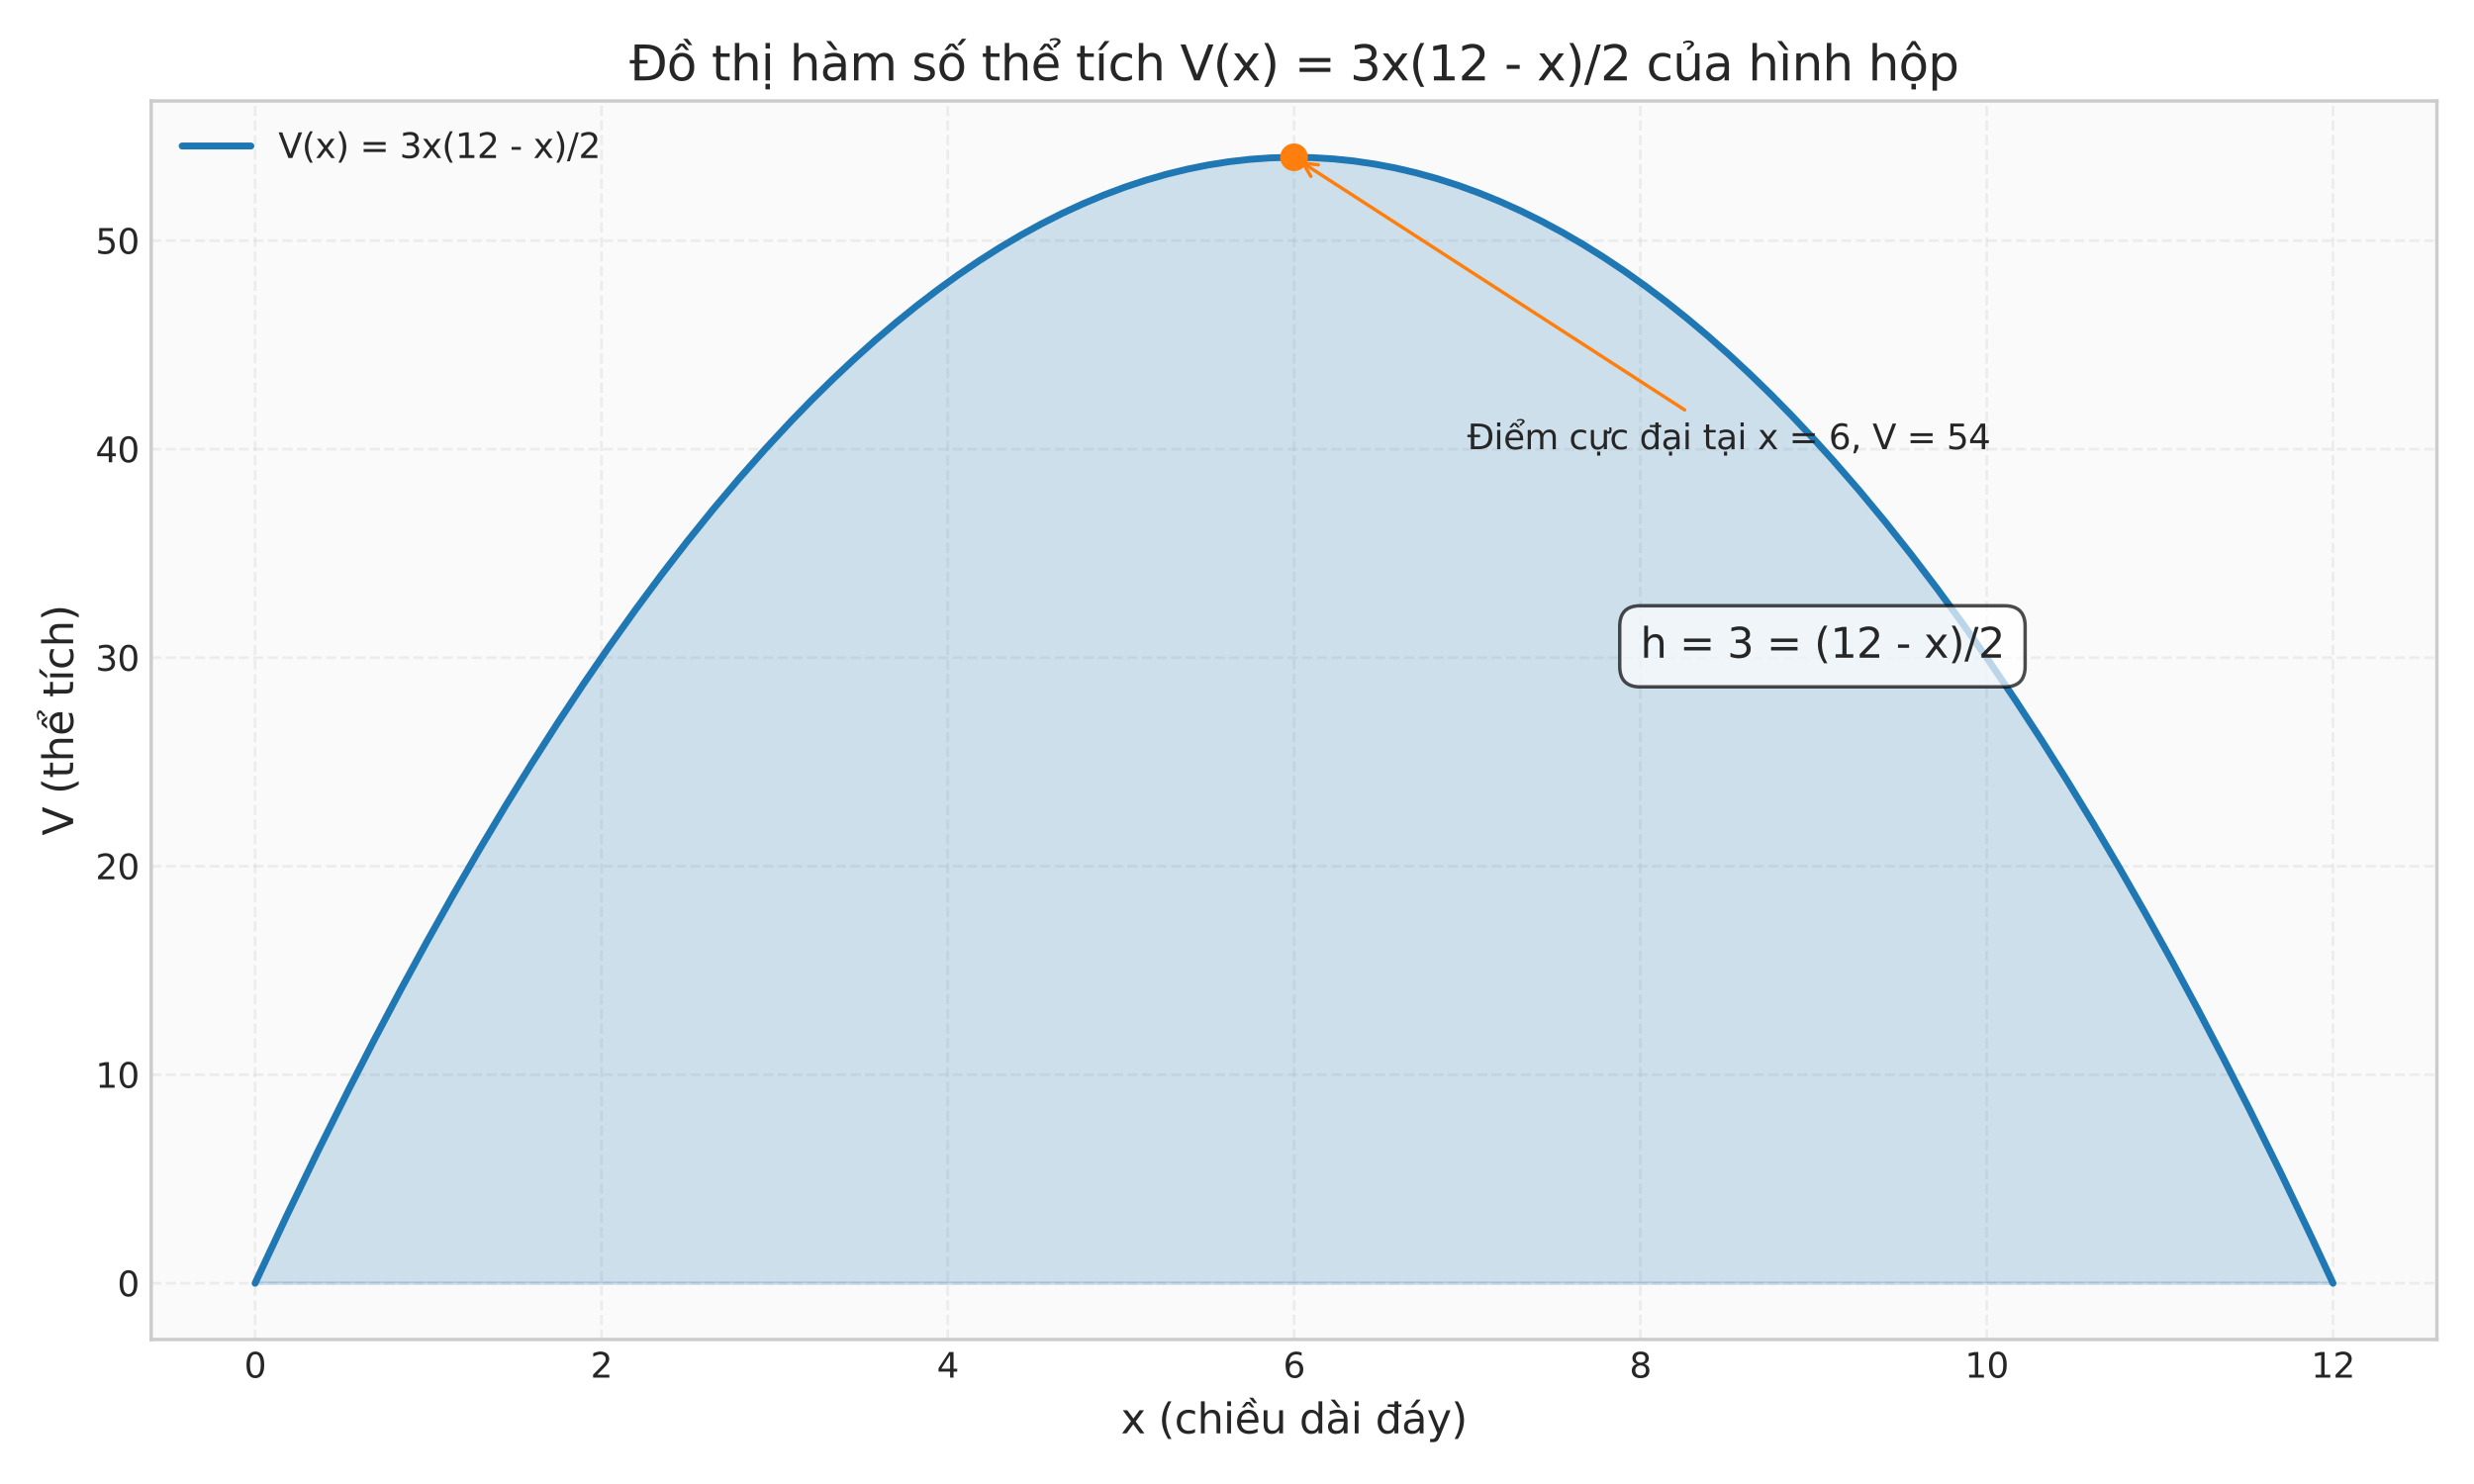 <?xml version="1.0" encoding="utf-8" standalone="no"?>
<!DOCTYPE svg PUBLIC "-//W3C//DTD SVG 1.1//EN"
  "http://www.w3.org/Graphics/SVG/1.1/DTD/svg11.dtd">
<svg xmlns:xlink="http://www.w3.org/1999/xlink" width="720pt" height="432pt" viewBox="0 0 720 432" xmlns="http://www.w3.org/2000/svg" version="1.1">
 <defs>
  <style type="text/css">*{stroke-linejoin: round; stroke-linecap: butt}</style>
 </defs>
 <g id="figure_1">
  <g id="patch_1">
   <path d="M 0 432 
L 720 432 
L 720 0 
L 0 0 
z
" style="fill: #ffffff"/>
  </g>
  <g id="axes_1">
   <g id="patch_2">
    <path d="M 44.006 389.94 
L 709.2 389.94 
L 709.2 29.4 
L 44.006 29.4 
z
" style="fill: #fafafa"/>
   </g>
   <g id="matplotlib.axis_1">
    <g id="xtick_1">
     <g id="line2d_1">
      <path d="M 74.242 389.94 
L 74.242 29.4 
" clip-path="url(#p894103a2fa)" style="fill: none; stroke-dasharray: 2.96,1.28; stroke-dashoffset: 0; stroke: #cccccc; stroke-opacity: 0.3; stroke-width: 0.8"/>
     </g>
     <g id="line2d_2"/>
     <g id="text_1">
      <!-- 0 -->
      <g style="fill: #262626" transform="translate(71.061 401.038) scale(0.1 -0.1)">
       <defs>
        <path id="DejaVuSans-30" d="M 2034 4250 
Q 1547 4250 1301 3770 
Q 1056 3291 1056 2328 
Q 1056 1369 1301 889 
Q 1547 409 2034 409 
Q 2525 409 2770 889 
Q 3016 1369 3016 2328 
Q 3016 3291 2770 3770 
Q 2525 4250 2034 4250 
z
M 2034 4750 
Q 2819 4750 3233 4129 
Q 3647 3509 3647 2328 
Q 3647 1150 3233 529 
Q 2819 -91 2034 -91 
Q 1250 -91 836 529 
Q 422 1150 422 2328 
Q 422 3509 836 4129 
Q 1250 4750 2034 4750 
z
" transform="scale(0.016)"/>
       </defs>
       <use xlink:href="#DejaVuSans-30"/>
      </g>
     </g>
    </g>
    <g id="xtick_2">
     <g id="line2d_3">
      <path d="M 175.029 389.94 
L 175.029 29.4 
" clip-path="url(#p894103a2fa)" style="fill: none; stroke-dasharray: 2.96,1.28; stroke-dashoffset: 0; stroke: #cccccc; stroke-opacity: 0.3; stroke-width: 0.8"/>
     </g>
     <g id="line2d_4"/>
     <g id="text_2">
      <!-- 2 -->
      <g style="fill: #262626" transform="translate(171.848 401.038) scale(0.1 -0.1)">
       <defs>
        <path id="DejaVuSans-32" d="M 1228 531 
L 3431 531 
L 3431 0 
L 469 0 
L 469 531 
Q 828 903 1448 1529 
Q 2069 2156 2228 2338 
Q 2531 2678 2651 2914 
Q 2772 3150 2772 3378 
Q 2772 3750 2511 3984 
Q 2250 4219 1831 4219 
Q 1534 4219 1204 4116 
Q 875 4013 500 3803 
L 500 4441 
Q 881 4594 1212 4672 
Q 1544 4750 1819 4750 
Q 2544 4750 2975 4387 
Q 3406 4025 3406 3419 
Q 3406 3131 3298 2873 
Q 3191 2616 2906 2266 
Q 2828 2175 2409 1742 
Q 1991 1309 1228 531 
z
" transform="scale(0.016)"/>
       </defs>
       <use xlink:href="#DejaVuSans-32"/>
      </g>
     </g>
    </g>
    <g id="xtick_3">
     <g id="line2d_5">
      <path d="M 275.816 389.94 
L 275.816 29.4 
" clip-path="url(#p894103a2fa)" style="fill: none; stroke-dasharray: 2.96,1.28; stroke-dashoffset: 0; stroke: #cccccc; stroke-opacity: 0.3; stroke-width: 0.8"/>
     </g>
     <g id="line2d_6"/>
     <g id="text_3">
      <!-- 4 -->
      <g style="fill: #262626" transform="translate(272.635 401.038) scale(0.1 -0.1)">
       <defs>
        <path id="DejaVuSans-34" d="M 2419 4116 
L 825 1625 
L 2419 1625 
L 2419 4116 
z
M 2253 4666 
L 3047 4666 
L 3047 1625 
L 3713 1625 
L 3713 1100 
L 3047 1100 
L 3047 0 
L 2419 0 
L 2419 1100 
L 313 1100 
L 313 1709 
L 2253 4666 
z
" transform="scale(0.016)"/>
       </defs>
       <use xlink:href="#DejaVuSans-34"/>
      </g>
     </g>
    </g>
    <g id="xtick_4">
     <g id="line2d_7">
      <path d="M 376.603 389.94 
L 376.603 29.4 
" clip-path="url(#p894103a2fa)" style="fill: none; stroke-dasharray: 2.96,1.28; stroke-dashoffset: 0; stroke: #cccccc; stroke-opacity: 0.3; stroke-width: 0.8"/>
     </g>
     <g id="line2d_8"/>
     <g id="text_4">
      <!-- 6 -->
      <g style="fill: #262626" transform="translate(373.422 401.038) scale(0.1 -0.1)">
       <defs>
        <path id="DejaVuSans-36" d="M 2113 2584 
Q 1688 2584 1439 2293 
Q 1191 2003 1191 1497 
Q 1191 994 1439 701 
Q 1688 409 2113 409 
Q 2538 409 2786 701 
Q 3034 994 3034 1497 
Q 3034 2003 2786 2293 
Q 2538 2584 2113 2584 
z
M 3366 4563 
L 3366 3988 
Q 3128 4100 2886 4159 
Q 2644 4219 2406 4219 
Q 1781 4219 1451 3797 
Q 1122 3375 1075 2522 
Q 1259 2794 1537 2939 
Q 1816 3084 2150 3084 
Q 2853 3084 3261 2657 
Q 3669 2231 3669 1497 
Q 3669 778 3244 343 
Q 2819 -91 2113 -91 
Q 1303 -91 875 529 
Q 447 1150 447 2328 
Q 447 3434 972 4092 
Q 1497 4750 2381 4750 
Q 2619 4750 2861 4703 
Q 3103 4656 3366 4563 
z
" transform="scale(0.016)"/>
       </defs>
       <use xlink:href="#DejaVuSans-36"/>
      </g>
     </g>
    </g>
    <g id="xtick_5">
     <g id="line2d_9">
      <path d="M 477.39 389.94 
L 477.39 29.4 
" clip-path="url(#p894103a2fa)" style="fill: none; stroke-dasharray: 2.96,1.28; stroke-dashoffset: 0; stroke: #cccccc; stroke-opacity: 0.3; stroke-width: 0.8"/>
     </g>
     <g id="line2d_10"/>
     <g id="text_5">
      <!-- 8 -->
      <g style="fill: #262626" transform="translate(474.209 401.038) scale(0.1 -0.1)">
       <defs>
        <path id="DejaVuSans-38" d="M 2034 2216 
Q 1584 2216 1326 1975 
Q 1069 1734 1069 1313 
Q 1069 891 1326 650 
Q 1584 409 2034 409 
Q 2484 409 2743 651 
Q 3003 894 3003 1313 
Q 3003 1734 2745 1975 
Q 2488 2216 2034 2216 
z
M 1403 2484 
Q 997 2584 770 2862 
Q 544 3141 544 3541 
Q 544 4100 942 4425 
Q 1341 4750 2034 4750 
Q 2731 4750 3128 4425 
Q 3525 4100 3525 3541 
Q 3525 3141 3298 2862 
Q 3072 2584 2669 2484 
Q 3125 2378 3379 2068 
Q 3634 1759 3634 1313 
Q 3634 634 3220 271 
Q 2806 -91 2034 -91 
Q 1263 -91 848 271 
Q 434 634 434 1313 
Q 434 1759 690 2068 
Q 947 2378 1403 2484 
z
M 1172 3481 
Q 1172 3119 1398 2916 
Q 1625 2713 2034 2713 
Q 2441 2713 2670 2916 
Q 2900 3119 2900 3481 
Q 2900 3844 2670 4047 
Q 2441 4250 2034 4250 
Q 1625 4250 1398 4047 
Q 1172 3844 1172 3481 
z
" transform="scale(0.016)"/>
       </defs>
       <use xlink:href="#DejaVuSans-38"/>
      </g>
     </g>
    </g>
    <g id="xtick_6">
     <g id="line2d_11">
      <path d="M 578.177 389.94 
L 578.177 29.4 
" clip-path="url(#p894103a2fa)" style="fill: none; stroke-dasharray: 2.96,1.28; stroke-dashoffset: 0; stroke: #cccccc; stroke-opacity: 0.3; stroke-width: 0.8"/>
     </g>
     <g id="line2d_12"/>
     <g id="text_6">
      <!-- 10 -->
      <g style="fill: #262626" transform="translate(571.814 401.038) scale(0.1 -0.1)">
       <defs>
        <path id="DejaVuSans-31" d="M 794 531 
L 1825 531 
L 1825 4091 
L 703 3866 
L 703 4441 
L 1819 4666 
L 2450 4666 
L 2450 531 
L 3481 531 
L 3481 0 
L 794 0 
L 794 531 
z
" transform="scale(0.016)"/>
       </defs>
       <use xlink:href="#DejaVuSans-31"/>
       <use xlink:href="#DejaVuSans-30" transform="translate(63.623 0)"/>
      </g>
     </g>
    </g>
    <g id="xtick_7">
     <g id="line2d_13">
      <path d="M 678.964 389.94 
L 678.964 29.4 
" clip-path="url(#p894103a2fa)" style="fill: none; stroke-dasharray: 2.96,1.28; stroke-dashoffset: 0; stroke: #cccccc; stroke-opacity: 0.3; stroke-width: 0.8"/>
     </g>
     <g id="line2d_14"/>
     <g id="text_7">
      <!-- 12 -->
      <g style="fill: #262626" transform="translate(672.601 401.038) scale(0.1 -0.1)">
       <use xlink:href="#DejaVuSans-31"/>
       <use xlink:href="#DejaVuSans-32" transform="translate(63.623 0)"/>
      </g>
     </g>
    </g>
    <g id="text_8">
     <!-- x (chiều dài đáy) -->
     <g style="fill: #262626" transform="translate(326.197 417.26) scale(0.12 -0.12)">
      <defs>
       <path id="DejaVuSans-78" d="M 3513 3500 
L 2247 1797 
L 3578 0 
L 2900 0 
L 1881 1375 
L 863 0 
L 184 0 
L 1544 1831 
L 300 3500 
L 978 3500 
L 1906 2253 
L 2834 3500 
L 3513 3500 
z
" transform="scale(0.016)"/>
       <path id="DejaVuSans-20" transform="scale(0.016)"/>
       <path id="DejaVuSans-28" d="M 1984 4856 
Q 1566 4138 1362 3434 
Q 1159 2731 1159 2009 
Q 1159 1288 1364 580 
Q 1569 -128 1984 -844 
L 1484 -844 
Q 1016 -109 783 600 
Q 550 1309 550 2009 
Q 550 2706 781 3412 
Q 1013 4119 1484 4856 
L 1984 4856 
z
" transform="scale(0.016)"/>
       <path id="DejaVuSans-63" d="M 3122 3366 
L 3122 2828 
Q 2878 2963 2633 3030 
Q 2388 3097 2138 3097 
Q 1578 3097 1268 2742 
Q 959 2388 959 1747 
Q 959 1106 1268 751 
Q 1578 397 2138 397 
Q 2388 397 2633 464 
Q 2878 531 3122 666 
L 3122 134 
Q 2881 22 2623 -34 
Q 2366 -91 2075 -91 
Q 1284 -91 818 406 
Q 353 903 353 1747 
Q 353 2603 823 3093 
Q 1294 3584 2113 3584 
Q 2378 3584 2631 3529 
Q 2884 3475 3122 3366 
z
" transform="scale(0.016)"/>
       <path id="DejaVuSans-68" d="M 3513 2113 
L 3513 0 
L 2938 0 
L 2938 2094 
Q 2938 2591 2744 2837 
Q 2550 3084 2163 3084 
Q 1697 3084 1428 2787 
Q 1159 2491 1159 1978 
L 1159 0 
L 581 0 
L 581 4863 
L 1159 4863 
L 1159 2956 
Q 1366 3272 1645 3428 
Q 1925 3584 2291 3584 
Q 2894 3584 3203 3211 
Q 3513 2838 3513 2113 
z
" transform="scale(0.016)"/>
       <path id="DejaVuSans-69" d="M 603 3500 
L 1178 3500 
L 1178 0 
L 603 0 
L 603 3500 
z
M 603 4863 
L 1178 4863 
L 1178 4134 
L 603 4134 
L 603 4863 
z
" transform="scale(0.016)"/>
       <path id="DejaVuSans-1ec1" d="M 2774 5409 
L 3386 4584 
L 2908 4584 
L 2190 5409 
L 2774 5409 
z
M 1738 4775 
L 2326 4775 
L 2985 3944 
L 2551 3944 
L 2032 4500 
L 1513 3944 
L 1079 3944 
L 1738 4775 
z
M 3597 1894 
L 3597 1613 
L 953 1613 
Q 991 1019 1311 708 
Q 1631 397 2203 397 
Q 2534 397 2845 478 
Q 3156 559 3463 722 
L 3463 178 
Q 3153 47 2828 -22 
Q 2503 -91 2169 -91 
Q 1331 -91 842 396 
Q 353 884 353 1716 
Q 353 2575 817 3079 
Q 1281 3584 2069 3584 
Q 2775 3584 3186 3129 
Q 3597 2675 3597 1894 
z
M 3022 2063 
Q 3016 2534 2758 2815 
Q 2500 3097 2075 3097 
Q 1594 3097 1305 2825 
Q 1016 2553 972 2059 
L 3022 2063 
z
" transform="scale(0.016)"/>
       <path id="DejaVuSans-75" d="M 544 1381 
L 544 3500 
L 1119 3500 
L 1119 1403 
Q 1119 906 1312 657 
Q 1506 409 1894 409 
Q 2359 409 2629 706 
Q 2900 1003 2900 1516 
L 2900 3500 
L 3475 3500 
L 3475 0 
L 2900 0 
L 2900 538 
Q 2691 219 2414 64 
Q 2138 -91 1772 -91 
Q 1169 -91 856 284 
Q 544 659 544 1381 
z
M 1991 3584 
L 1991 3584 
z
" transform="scale(0.016)"/>
       <path id="DejaVuSans-64" d="M 2906 2969 
L 2906 4863 
L 3481 4863 
L 3481 0 
L 2906 0 
L 2906 525 
Q 2725 213 2448 61 
Q 2172 -91 1784 -91 
Q 1150 -91 751 415 
Q 353 922 353 1747 
Q 353 2572 751 3078 
Q 1150 3584 1784 3584 
Q 2172 3584 2448 3432 
Q 2725 3281 2906 2969 
z
M 947 1747 
Q 947 1113 1208 752 
Q 1469 391 1925 391 
Q 2381 391 2643 752 
Q 2906 1113 2906 1747 
Q 2906 2381 2643 2742 
Q 2381 3103 1925 3103 
Q 1469 3103 1208 2742 
Q 947 2381 947 1747 
z
" transform="scale(0.016)"/>
       <path id="DejaVuSans-e0" d="M 2194 1759 
Q 1497 1759 1228 1600 
Q 959 1441 959 1056 
Q 959 750 1161 570 
Q 1363 391 1709 391 
Q 2188 391 2477 730 
Q 2766 1069 2766 1631 
L 2766 1759 
L 2194 1759 
z
M 3341 1997 
L 3341 0 
L 2766 0 
L 2766 531 
Q 2569 213 2275 61 
Q 1981 -91 1556 -91 
Q 1019 -91 701 211 
Q 384 513 384 1019 
Q 384 1609 779 1909 
Q 1175 2209 1959 2209 
L 2766 2209 
L 2766 2266 
Q 2766 2663 2505 2880 
Q 2244 3097 1772 3097 
Q 1472 3097 1187 3025 
Q 903 2953 641 2809 
L 641 3341 
Q 956 3463 1253 3523 
Q 1550 3584 1831 3584 
Q 2591 3584 2966 3190 
Q 3341 2797 3341 1997 
z
M 1403 5119 
L 2284 3950 
L 1806 3950 
L 787 5119 
L 1403 5119 
z
" transform="scale(0.016)"/>
       <path id="DejaVuSans-111" d="M 2906 2969 
L 2906 4013 
L 1888 4013 
L 1888 4403 
L 2906 4403 
L 2906 4863 
L 3481 4863 
L 3481 4403 
L 3963 4403 
L 3963 4013 
L 3481 4013 
L 3481 0 
L 2906 0 
L 2906 525 
Q 2725 213 2448 61 
Q 2172 -91 1784 -91 
Q 1150 -91 751 415 
Q 353 922 353 1747 
Q 353 2572 751 3078 
Q 1150 3584 1784 3584 
Q 2172 3584 2448 3432 
Q 2725 3281 2906 2969 
z
M 947 1747 
Q 947 1113 1208 752 
Q 1469 391 1925 391 
Q 2381 391 2643 752 
Q 2906 1113 2906 1747 
Q 2906 2381 2643 2742 
Q 2381 3103 1925 3103 
Q 1469 3103 1208 2742 
Q 947 2381 947 1747 
z
" transform="scale(0.016)"/>
       <path id="DejaVuSans-e1" d="M 2194 1759 
Q 1497 1759 1228 1600 
Q 959 1441 959 1056 
Q 959 750 1161 570 
Q 1363 391 1709 391 
Q 2188 391 2477 730 
Q 2766 1069 2766 1631 
L 2766 1759 
L 2194 1759 
z
M 3341 1997 
L 3341 0 
L 2766 0 
L 2766 531 
Q 2569 213 2275 61 
Q 1981 -91 1556 -91 
Q 1019 -91 701 211 
Q 384 513 384 1019 
Q 384 1609 779 1909 
Q 1175 2209 1959 2209 
L 2766 2209 
L 2766 2266 
Q 2766 2663 2505 2880 
Q 2244 3097 1772 3097 
Q 1472 3097 1187 3025 
Q 903 2953 641 2809 
L 641 3341 
Q 956 3463 1253 3523 
Q 1550 3584 1831 3584 
Q 2591 3584 2966 3190 
Q 3341 2797 3341 1997 
z
M 2290 5119 
L 2912 5119 
L 1894 3944 
L 1415 3944 
L 2290 5119 
z
" transform="scale(0.016)"/>
       <path id="DejaVuSans-79" d="M 2059 -325 
Q 1816 -950 1584 -1140 
Q 1353 -1331 966 -1331 
L 506 -1331 
L 506 -850 
L 844 -850 
Q 1081 -850 1212 -737 
Q 1344 -625 1503 -206 
L 1606 56 
L 191 3500 
L 800 3500 
L 1894 763 
L 2988 3500 
L 3597 3500 
L 2059 -325 
z
" transform="scale(0.016)"/>
       <path id="DejaVuSans-29" d="M 513 4856 
L 1013 4856 
Q 1481 4119 1714 3412 
Q 1947 2706 1947 2009 
Q 1947 1309 1714 600 
Q 1481 -109 1013 -844 
L 513 -844 
Q 928 -128 1133 580 
Q 1338 1288 1338 2009 
Q 1338 2731 1133 3434 
Q 928 4138 513 4856 
z
" transform="scale(0.016)"/>
      </defs>
      <use xlink:href="#DejaVuSans-78"/>
      <use xlink:href="#DejaVuSans-20" transform="translate(59.18 0)"/>
      <use xlink:href="#DejaVuSans-28" transform="translate(90.967 0)"/>
      <use xlink:href="#DejaVuSans-63" transform="translate(129.98 0)"/>
      <use xlink:href="#DejaVuSans-68" transform="translate(184.961 0)"/>
      <use xlink:href="#DejaVuSans-69" transform="translate(248.34 0)"/>
      <use xlink:href="#DejaVuSans-1ec1" transform="translate(276.123 0)"/>
      <use xlink:href="#DejaVuSans-75" transform="translate(337.646 0)"/>
      <use xlink:href="#DejaVuSans-20" transform="translate(401.025 0)"/>
      <use xlink:href="#DejaVuSans-64" transform="translate(432.812 0)"/>
      <use xlink:href="#DejaVuSans-e0" transform="translate(496.289 0)"/>
      <use xlink:href="#DejaVuSans-69" transform="translate(557.568 0)"/>
      <use xlink:href="#DejaVuSans-20" transform="translate(585.352 0)"/>
      <use xlink:href="#DejaVuSans-111" transform="translate(617.139 0)"/>
      <use xlink:href="#DejaVuSans-e1" transform="translate(680.615 0)"/>
      <use xlink:href="#DejaVuSans-79" transform="translate(741.895 0)"/>
      <use xlink:href="#DejaVuSans-29" transform="translate(801.074 0)"/>
     </g>
    </g>
   </g>
   <g id="matplotlib.axis_2">
    <g id="ytick_1">
     <g id="line2d_15">
      <path d="M 44.006 373.552 
L 709.2 373.552 
" clip-path="url(#p894103a2fa)" style="fill: none; stroke-dasharray: 2.96,1.28; stroke-dashoffset: 0; stroke: #cccccc; stroke-opacity: 0.3; stroke-width: 0.8"/>
     </g>
     <g id="line2d_16"/>
     <g id="text_9">
      <!-- 0 -->
      <g style="fill: #262626" transform="translate(34.144 377.351) scale(0.1 -0.1)">
       <use xlink:href="#DejaVuSans-30"/>
      </g>
     </g>
    </g>
    <g id="ytick_2">
     <g id="line2d_17">
      <path d="M 44.006 312.855 
L 709.2 312.855 
" clip-path="url(#p894103a2fa)" style="fill: none; stroke-dasharray: 2.96,1.28; stroke-dashoffset: 0; stroke: #cccccc; stroke-opacity: 0.3; stroke-width: 0.8"/>
     </g>
     <g id="line2d_18"/>
     <g id="text_10">
      <!-- 10 -->
      <g style="fill: #262626" transform="translate(27.781 316.654) scale(0.1 -0.1)">
       <use xlink:href="#DejaVuSans-31"/>
       <use xlink:href="#DejaVuSans-30" transform="translate(63.623 0)"/>
      </g>
     </g>
    </g>
    <g id="ytick_3">
     <g id="line2d_19">
      <path d="M 44.006 252.158 
L 709.2 252.158 
" clip-path="url(#p894103a2fa)" style="fill: none; stroke-dasharray: 2.96,1.28; stroke-dashoffset: 0; stroke: #cccccc; stroke-opacity: 0.3; stroke-width: 0.8"/>
     </g>
     <g id="line2d_20"/>
     <g id="text_11">
      <!-- 20 -->
      <g style="fill: #262626" transform="translate(27.781 255.957) scale(0.1 -0.1)">
       <use xlink:href="#DejaVuSans-32"/>
       <use xlink:href="#DejaVuSans-30" transform="translate(63.623 0)"/>
      </g>
     </g>
    </g>
    <g id="ytick_4">
     <g id="line2d_21">
      <path d="M 44.006 191.461 
L 709.2 191.461 
" clip-path="url(#p894103a2fa)" style="fill: none; stroke-dasharray: 2.96,1.28; stroke-dashoffset: 0; stroke: #cccccc; stroke-opacity: 0.3; stroke-width: 0.8"/>
     </g>
     <g id="line2d_22"/>
     <g id="text_12">
      <!-- 30 -->
      <g style="fill: #262626" transform="translate(27.781 195.26) scale(0.1 -0.1)">
       <defs>
        <path id="DejaVuSans-33" d="M 2597 2516 
Q 3050 2419 3304 2112 
Q 3559 1806 3559 1356 
Q 3559 666 3084 287 
Q 2609 -91 1734 -91 
Q 1441 -91 1130 -33 
Q 819 25 488 141 
L 488 750 
Q 750 597 1062 519 
Q 1375 441 1716 441 
Q 2309 441 2620 675 
Q 2931 909 2931 1356 
Q 2931 1769 2642 2001 
Q 2353 2234 1838 2234 
L 1294 2234 
L 1294 2753 
L 1863 2753 
Q 2328 2753 2575 2939 
Q 2822 3125 2822 3475 
Q 2822 3834 2567 4026 
Q 2313 4219 1838 4219 
Q 1578 4219 1281 4162 
Q 984 4106 628 3988 
L 628 4550 
Q 988 4650 1302 4700 
Q 1616 4750 1894 4750 
Q 2613 4750 3031 4423 
Q 3450 4097 3450 3541 
Q 3450 3153 3228 2886 
Q 3006 2619 2597 2516 
z
" transform="scale(0.016)"/>
       </defs>
       <use xlink:href="#DejaVuSans-33"/>
       <use xlink:href="#DejaVuSans-30" transform="translate(63.623 0)"/>
      </g>
     </g>
    </g>
    <g id="ytick_5">
     <g id="line2d_23">
      <path d="M 44.006 130.764 
L 709.2 130.764 
" clip-path="url(#p894103a2fa)" style="fill: none; stroke-dasharray: 2.96,1.28; stroke-dashoffset: 0; stroke: #cccccc; stroke-opacity: 0.3; stroke-width: 0.8"/>
     </g>
     <g id="line2d_24"/>
     <g id="text_13">
      <!-- 40 -->
      <g style="fill: #262626" transform="translate(27.781 134.563) scale(0.1 -0.1)">
       <use xlink:href="#DejaVuSans-34"/>
       <use xlink:href="#DejaVuSans-30" transform="translate(63.623 0)"/>
      </g>
     </g>
    </g>
    <g id="ytick_6">
     <g id="line2d_25">
      <path d="M 44.006 70.067 
L 709.2 70.067 
" clip-path="url(#p894103a2fa)" style="fill: none; stroke-dasharray: 2.96,1.28; stroke-dashoffset: 0; stroke: #cccccc; stroke-opacity: 0.3; stroke-width: 0.8"/>
     </g>
     <g id="line2d_26"/>
     <g id="text_14">
      <!-- 50 -->
      <g style="fill: #262626" transform="translate(27.781 73.866) scale(0.1 -0.1)">
       <defs>
        <path id="DejaVuSans-35" d="M 691 4666 
L 3169 4666 
L 3169 4134 
L 1269 4134 
L 1269 2991 
Q 1406 3038 1543 3061 
Q 1681 3084 1819 3084 
Q 2600 3084 3056 2656 
Q 3513 2228 3513 1497 
Q 3513 744 3044 326 
Q 2575 -91 1722 -91 
Q 1428 -91 1123 -41 
Q 819 9 494 109 
L 494 744 
Q 775 591 1075 516 
Q 1375 441 1709 441 
Q 2250 441 2565 725 
Q 2881 1009 2881 1497 
Q 2881 1984 2565 2268 
Q 2250 2553 1709 2553 
Q 1456 2553 1204 2497 
Q 953 2441 691 2322 
L 691 4666 
z
" transform="scale(0.016)"/>
       </defs>
       <use xlink:href="#DejaVuSans-35"/>
       <use xlink:href="#DejaVuSans-30" transform="translate(63.623 0)"/>
      </g>
     </g>
    </g>
    <g id="text_15">
     <!-- V (thể tích) -->
     <g style="fill: #262626" transform="translate(21.286 243.237) rotate(-90) scale(0.12 -0.12)">
      <defs>
       <path id="DejaVuSans-56" d="M 1831 0 
L 50 4666 
L 709 4666 
L 2188 738 
L 3669 4666 
L 4325 4666 
L 2547 0 
L 1831 0 
z
" transform="scale(0.016)"/>
       <path id="DejaVuSans-74" d="M 1172 4494 
L 1172 3500 
L 2356 3500 
L 2356 3053 
L 1172 3053 
L 1172 1153 
Q 1172 725 1289 603 
Q 1406 481 1766 481 
L 2356 481 
L 2356 0 
L 1766 0 
Q 1100 0 847 248 
Q 594 497 594 1153 
L 594 3053 
L 172 3053 
L 172 3500 
L 594 3500 
L 594 4494 
L 1172 4494 
z
" transform="scale(0.016)"/>
       <path id="DejaVuSans-1ec3" d="M 3597 1894 
L 3597 1613 
L 953 1613 
Q 991 1019 1311 708 
Q 1631 397 2203 397 
Q 2534 397 2845 478 
Q 3156 559 3463 722 
L 3463 178 
Q 3153 47 2828 -22 
Q 2503 -91 2169 -91 
Q 1331 -91 842 396 
Q 353 884 353 1716 
Q 353 2575 817 3079 
Q 1281 3584 2069 3584 
Q 2775 3584 3186 3129 
Q 3597 2675 3597 1894 
z
M 3022 2063 
Q 3016 2534 2758 2815 
Q 2500 3097 2075 3097 
Q 1594 3097 1305 2825 
Q 1016 2553 972 2059 
L 3022 2063 
z
M 2468 5345 
Q 2818 5504 3146 5504 
Q 3471 5504 3669 5371 
Q 3868 5239 3868 5029 
Q 3868 4839 3593 4636 
L 3455 4536 
Q 3346 4454 3334 4426 
Q 3312 4376 3312 4276 
L 2940 4276 
L 2940 4314 
Q 2940 4439 2987 4523 
Q 3034 4608 3193 4723 
L 3334 4829 
Q 3477 4936 3477 5061 
Q 3477 5126 3380 5182 
Q 3284 5239 3062 5239 
Q 2780 5239 2468 5076 
L 2468 5345 
z
M 1738 4775 
L 2326 4775 
L 2985 3944 
L 2551 3944 
L 2032 4500 
L 1513 3944 
L 1079 3944 
L 1738 4775 
z
" transform="scale(0.016)"/>
       <path id="DejaVuSans-ed" d="M 1322 5119 
L 1944 5119 
L 926 3944 
L 447 3944 
L 1322 5119 
z
M 603 3500 
L 1178 3500 
L 1178 0 
L 603 0 
L 603 3500 
z
M 891 3584 
L 891 3584 
z
" transform="scale(0.016)"/>
      </defs>
      <use xlink:href="#DejaVuSans-56"/>
      <use xlink:href="#DejaVuSans-20" transform="translate(68.408 0)"/>
      <use xlink:href="#DejaVuSans-28" transform="translate(100.195 0)"/>
      <use xlink:href="#DejaVuSans-74" transform="translate(139.209 0)"/>
      <use xlink:href="#DejaVuSans-68" transform="translate(178.418 0)"/>
      <use xlink:href="#DejaVuSans-1ec3" transform="translate(241.797 0)"/>
      <use xlink:href="#DejaVuSans-20" transform="translate(303.32 0)"/>
      <use xlink:href="#DejaVuSans-74" transform="translate(335.107 0)"/>
      <use xlink:href="#DejaVuSans-ed" transform="translate(374.316 0)"/>
      <use xlink:href="#DejaVuSans-63" transform="translate(402.1 0)"/>
      <use xlink:href="#DejaVuSans-68" transform="translate(457.08 0)"/>
      <use xlink:href="#DejaVuSans-29" transform="translate(520.459 0)"/>
     </g>
    </g>
   </g>
   <g id="FillBetweenPolyCollection_1">
    <defs>
     <path id="m18619ceeb6" d="M 74.242 -58.448 
L 74.242 -58.448 
L 75.758 -61.726 
L 77.274 -64.987 
L 78.789 -68.232 
L 80.305 -71.46 
L 81.82 -74.672 
L 83.336 -77.867 
L 84.851 -81.046 
L 86.367 -84.208 
L 87.883 -87.354 
L 89.398 -90.483 
L 90.914 -93.596 
L 92.429 -96.693 
L 93.945 -99.772 
L 95.461 -102.836 
L 96.976 -105.883 
L 98.492 -108.914 
L 100.007 -111.928 
L 101.523 -114.925 
L 103.039 -117.906 
L 104.554 -120.871 
L 106.07 -123.819 
L 107.585 -126.751 
L 109.101 -129.666 
L 110.617 -132.565 
L 112.132 -135.447 
L 113.648 -138.313 
L 115.163 -141.163 
L 116.679 -143.996 
L 118.195 -146.812 
L 119.71 -149.612 
L 121.226 -152.396 
L 122.741 -155.163 
L 124.257 -157.913 
L 125.772 -160.647 
L 127.288 -163.365 
L 128.804 -166.066 
L 130.319 -168.751 
L 131.835 -171.419 
L 133.35 -174.071 
L 134.866 -176.706 
L 136.382 -179.325 
L 137.897 -181.927 
L 139.413 -184.513 
L 140.928 -187.082 
L 142.444 -189.635 
L 143.96 -192.172 
L 145.475 -194.692 
L 146.991 -197.195 
L 148.506 -199.682 
L 150.022 -202.153 
L 151.538 -204.607 
L 153.053 -207.044 
L 154.569 -209.466 
L 156.084 -211.87 
L 157.6 -214.258 
L 159.116 -216.63 
L 160.631 -218.985 
L 162.147 -221.324 
L 163.662 -223.647 
L 165.178 -225.952 
L 166.694 -228.242 
L 168.209 -230.515 
L 169.725 -232.771 
L 171.24 -235.011 
L 172.756 -237.235 
L 174.271 -239.442 
L 175.787 -241.632 
L 177.303 -243.806 
L 178.818 -245.964 
L 180.334 -248.105 
L 181.849 -250.23 
L 183.365 -252.338 
L 184.881 -254.43 
L 186.396 -256.505 
L 187.912 -258.564 
L 189.427 -260.606 
L 190.943 -262.632 
L 192.459 -264.642 
L 193.974 -266.634 
L 195.49 -268.611 
L 197.005 -270.571 
L 198.521 -272.514 
L 200.037 -274.441 
L 201.552 -276.352 
L 203.068 -278.246 
L 204.583 -280.124 
L 206.099 -281.985 
L 207.615 -283.83 
L 209.13 -285.658 
L 210.646 -287.47 
L 212.161 -289.265 
L 213.677 -291.044 
L 215.192 -292.806 
L 216.708 -294.552 
L 218.224 -296.281 
L 219.739 -297.994 
L 221.255 -299.691 
L 222.77 -301.371 
L 224.286 -303.034 
L 225.802 -304.681 
L 227.317 -306.312 
L 228.833 -307.926 
L 230.348 -309.523 
L 231.864 -311.105 
L 233.38 -312.669 
L 234.895 -314.218 
L 236.411 -315.749 
L 237.926 -317.265 
L 239.442 -318.763 
L 240.958 -320.246 
L 242.473 -321.712 
L 243.989 -323.161 
L 245.504 -324.594 
L 247.02 -326.01 
L 248.536 -327.41 
L 250.051 -328.794 
L 251.567 -330.161 
L 253.082 -331.511 
L 254.598 -332.846 
L 256.113 -334.163 
L 257.629 -335.464 
L 259.145 -336.749 
L 260.66 -338.017 
L 262.176 -339.269 
L 263.691 -340.504 
L 265.207 -341.723 
L 266.723 -342.925 
L 268.238 -344.111 
L 269.754 -345.281 
L 271.269 -346.434 
L 272.785 -347.57 
L 274.301 -348.69 
L 275.816 -349.794 
L 277.332 -350.881 
L 278.847 -351.951 
L 280.363 -353.005 
L 281.879 -354.043 
L 283.394 -355.064 
L 284.91 -356.069 
L 286.425 -357.057 
L 287.941 -358.029 
L 289.457 -358.984 
L 290.972 -359.923 
L 292.488 -360.845 
L 294.003 -361.751 
L 295.519 -362.641 
L 297.034 -363.514 
L 298.55 -364.37 
L 300.066 -365.21 
L 301.581 -366.033 
L 303.097 -366.841 
L 304.612 -367.631 
L 306.128 -368.405 
L 307.644 -369.163 
L 309.159 -369.904 
L 310.675 -370.629 
L 312.19 -371.337 
L 313.706 -372.029 
L 315.222 -372.704 
L 316.737 -373.363 
L 318.253 -374.005 
L 319.768 -374.631 
L 321.284 -375.24 
L 322.8 -375.833 
L 324.315 -376.41 
L 325.831 -376.97 
L 327.346 -377.513 
L 328.862 -378.04 
L 330.378 -378.551 
L 331.893 -379.045 
L 333.409 -379.523 
L 334.924 -379.984 
L 336.44 -380.429 
L 337.956 -380.857 
L 339.471 -381.269 
L 340.987 -381.664 
L 342.502 -382.043 
L 344.018 -382.405 
L 345.533 -382.751 
L 347.049 -383.08 
L 348.565 -383.393 
L 350.08 -383.69 
L 351.596 -383.97 
L 353.111 -384.233 
L 354.627 -384.48 
L 356.143 -384.711 
L 357.658 -384.925 
L 359.174 -385.123 
L 360.689 -385.304 
L 362.205 -385.469 
L 363.721 -385.617 
L 365.236 -385.749 
L 366.752 -385.864 
L 368.267 -385.963 
L 369.783 -386.045 
L 371.299 -386.111 
L 372.814 -386.16 
L 374.33 -386.193 
L 375.845 -386.21 
L 377.361 -386.21 
L 378.877 -386.193 
L 380.392 -386.16 
L 381.908 -386.111 
L 383.423 -386.045 
L 384.939 -385.963 
L 386.454 -385.864 
L 387.97 -385.749 
L 389.486 -385.617 
L 391.001 -385.469 
L 392.517 -385.304 
L 394.032 -385.123 
L 395.548 -384.925 
L 397.064 -384.711 
L 398.579 -384.48 
L 400.095 -384.233 
L 401.61 -383.97 
L 403.126 -383.69 
L 404.642 -383.393 
L 406.157 -383.08 
L 407.673 -382.751 
L 409.188 -382.405 
L 410.704 -382.043 
L 412.22 -381.664 
L 413.735 -381.269 
L 415.251 -380.857 
L 416.766 -380.429 
L 418.282 -379.984 
L 419.798 -379.523 
L 421.313 -379.045 
L 422.829 -378.551 
L 424.344 -378.04 
L 425.86 -377.513 
L 427.375 -376.97 
L 428.891 -376.41 
L 430.407 -375.833 
L 431.922 -375.24 
L 433.438 -374.631 
L 434.953 -374.005 
L 436.469 -373.363 
L 437.985 -372.704 
L 439.5 -372.029 
L 441.016 -371.337 
L 442.531 -370.629 
L 444.047 -369.904 
L 445.563 -369.163 
L 447.078 -368.405 
L 448.594 -367.631 
L 450.109 -366.841 
L 451.625 -366.033 
L 453.141 -365.21 
L 454.656 -364.37 
L 456.172 -363.514 
L 457.687 -362.641 
L 459.203 -361.751 
L 460.719 -360.845 
L 462.234 -359.923 
L 463.75 -358.984 
L 465.265 -358.029 
L 466.781 -357.057 
L 468.296 -356.069 
L 469.812 -355.064 
L 471.328 -354.043 
L 472.843 -353.005 
L 474.359 -351.951 
L 475.874 -350.881 
L 477.39 -349.794 
L 478.906 -348.69 
L 480.421 -347.57 
L 481.937 -346.434 
L 483.452 -345.281 
L 484.968 -344.111 
L 486.484 -342.925 
L 487.999 -341.723 
L 489.515 -340.504 
L 491.03 -339.269 
L 492.546 -338.017 
L 494.062 -336.749 
L 495.577 -335.464 
L 497.093 -334.163 
L 498.608 -332.846 
L 500.124 -331.511 
L 501.64 -330.161 
L 503.155 -328.794 
L 504.671 -327.41 
L 506.186 -326.01 
L 507.702 -324.594 
L 509.218 -323.161 
L 510.733 -321.712 
L 512.249 -320.246 
L 513.764 -318.763 
L 515.28 -317.265 
L 516.795 -315.749 
L 518.311 -314.218 
L 519.827 -312.669 
L 521.342 -311.105 
L 522.858 -309.523 
L 524.373 -307.926 
L 525.889 -306.312 
L 527.405 -304.681 
L 528.92 -303.034 
L 530.436 -301.371 
L 531.951 -299.691 
L 533.467 -297.994 
L 534.983 -296.281 
L 536.498 -294.552 
L 538.014 -292.806 
L 539.529 -291.044 
L 541.045 -289.265 
L 542.561 -287.47 
L 544.076 -285.658 
L 545.592 -283.83 
L 547.107 -281.985 
L 548.623 -280.124 
L 550.139 -278.246 
L 551.654 -276.352 
L 553.17 -274.441 
L 554.685 -272.514 
L 556.201 -270.571 
L 557.716 -268.611 
L 559.232 -266.634 
L 560.748 -264.642 
L 562.263 -262.632 
L 563.779 -260.606 
L 565.294 -258.564 
L 566.81 -256.505 
L 568.326 -254.43 
L 569.841 -252.338 
L 571.357 -250.23 
L 572.872 -248.105 
L 574.388 -245.964 
L 575.904 -243.806 
L 577.419 -241.632 
L 578.935 -239.442 
L 580.45 -237.235 
L 581.966 -235.011 
L 583.482 -232.771 
L 584.997 -230.515 
L 586.513 -228.242 
L 588.028 -225.952 
L 589.544 -223.647 
L 591.06 -221.324 
L 592.575 -218.985 
L 594.091 -216.63 
L 595.606 -214.258 
L 597.122 -211.87 
L 598.637 -209.466 
L 600.153 -207.044 
L 601.669 -204.607 
L 603.184 -202.153 
L 604.7 -199.682 
L 606.215 -197.195 
L 607.731 -194.692 
L 609.247 -192.172 
L 610.762 -189.635 
L 612.278 -187.082 
L 613.793 -184.513 
L 615.309 -181.927 
L 616.825 -179.325 
L 618.34 -176.706 
L 619.856 -174.071 
L 621.371 -171.419 
L 622.887 -168.751 
L 624.403 -166.066 
L 625.918 -163.365 
L 627.434 -160.647 
L 628.949 -157.913 
L 630.465 -155.163 
L 631.981 -152.396 
L 633.496 -149.612 
L 635.012 -146.812 
L 636.527 -143.996 
L 638.043 -141.163 
L 639.559 -138.313 
L 641.074 -135.447 
L 642.59 -132.565 
L 644.105 -129.666 
L 645.621 -126.751 
L 647.136 -123.819 
L 648.652 -120.871 
L 650.168 -117.906 
L 651.683 -114.925 
L 653.199 -111.928 
L 654.714 -108.914 
L 656.23 -105.883 
L 657.746 -102.836 
L 659.261 -99.772 
L 660.777 -96.693 
L 662.292 -93.596 
L 663.808 -90.483 
L 665.324 -87.354 
L 666.839 -84.208 
L 668.355 -81.046 
L 669.87 -77.867 
L 671.386 -74.672 
L 672.902 -71.46 
L 674.417 -68.232 
L 675.933 -64.987 
L 677.448 -61.726 
L 678.964 -58.448 
L 678.964 -58.448 
L 678.964 -58.448 
L 677.448 -58.448 
L 675.933 -58.448 
L 674.417 -58.448 
L 672.902 -58.448 
L 671.386 -58.448 
L 669.87 -58.448 
L 668.355 -58.448 
L 666.839 -58.448 
L 665.324 -58.448 
L 663.808 -58.448 
L 662.292 -58.448 
L 660.777 -58.448 
L 659.261 -58.448 
L 657.746 -58.448 
L 656.23 -58.448 
L 654.714 -58.448 
L 653.199 -58.448 
L 651.683 -58.448 
L 650.168 -58.448 
L 648.652 -58.448 
L 647.136 -58.448 
L 645.621 -58.448 
L 644.105 -58.448 
L 642.59 -58.448 
L 641.074 -58.448 
L 639.559 -58.448 
L 638.043 -58.448 
L 636.527 -58.448 
L 635.012 -58.448 
L 633.496 -58.448 
L 631.981 -58.448 
L 630.465 -58.448 
L 628.949 -58.448 
L 627.434 -58.448 
L 625.918 -58.448 
L 624.403 -58.448 
L 622.887 -58.448 
L 621.371 -58.448 
L 619.856 -58.448 
L 618.34 -58.448 
L 616.825 -58.448 
L 615.309 -58.448 
L 613.793 -58.448 
L 612.278 -58.448 
L 610.762 -58.448 
L 609.247 -58.448 
L 607.731 -58.448 
L 606.215 -58.448 
L 604.7 -58.448 
L 603.184 -58.448 
L 601.669 -58.448 
L 600.153 -58.448 
L 598.637 -58.448 
L 597.122 -58.448 
L 595.606 -58.448 
L 594.091 -58.448 
L 592.575 -58.448 
L 591.06 -58.448 
L 589.544 -58.448 
L 588.028 -58.448 
L 586.513 -58.448 
L 584.997 -58.448 
L 583.482 -58.448 
L 581.966 -58.448 
L 580.45 -58.448 
L 578.935 -58.448 
L 577.419 -58.448 
L 575.904 -58.448 
L 574.388 -58.448 
L 572.872 -58.448 
L 571.357 -58.448 
L 569.841 -58.448 
L 568.326 -58.448 
L 566.81 -58.448 
L 565.294 -58.448 
L 563.779 -58.448 
L 562.263 -58.448 
L 560.748 -58.448 
L 559.232 -58.448 
L 557.716 -58.448 
L 556.201 -58.448 
L 554.685 -58.448 
L 553.17 -58.448 
L 551.654 -58.448 
L 550.139 -58.448 
L 548.623 -58.448 
L 547.107 -58.448 
L 545.592 -58.448 
L 544.076 -58.448 
L 542.561 -58.448 
L 541.045 -58.448 
L 539.529 -58.448 
L 538.014 -58.448 
L 536.498 -58.448 
L 534.983 -58.448 
L 533.467 -58.448 
L 531.951 -58.448 
L 530.436 -58.448 
L 528.92 -58.448 
L 527.405 -58.448 
L 525.889 -58.448 
L 524.373 -58.448 
L 522.858 -58.448 
L 521.342 -58.448 
L 519.827 -58.448 
L 518.311 -58.448 
L 516.795 -58.448 
L 515.28 -58.448 
L 513.764 -58.448 
L 512.249 -58.448 
L 510.733 -58.448 
L 509.218 -58.448 
L 507.702 -58.448 
L 506.186 -58.448 
L 504.671 -58.448 
L 503.155 -58.448 
L 501.64 -58.448 
L 500.124 -58.448 
L 498.608 -58.448 
L 497.093 -58.448 
L 495.577 -58.448 
L 494.062 -58.448 
L 492.546 -58.448 
L 491.03 -58.448 
L 489.515 -58.448 
L 487.999 -58.448 
L 486.484 -58.448 
L 484.968 -58.448 
L 483.452 -58.448 
L 481.937 -58.448 
L 480.421 -58.448 
L 478.906 -58.448 
L 477.39 -58.448 
L 475.874 -58.448 
L 474.359 -58.448 
L 472.843 -58.448 
L 471.328 -58.448 
L 469.812 -58.448 
L 468.296 -58.448 
L 466.781 -58.448 
L 465.265 -58.448 
L 463.75 -58.448 
L 462.234 -58.448 
L 460.719 -58.448 
L 459.203 -58.448 
L 457.687 -58.448 
L 456.172 -58.448 
L 454.656 -58.448 
L 453.141 -58.448 
L 451.625 -58.448 
L 450.109 -58.448 
L 448.594 -58.448 
L 447.078 -58.448 
L 445.563 -58.448 
L 444.047 -58.448 
L 442.531 -58.448 
L 441.016 -58.448 
L 439.5 -58.448 
L 437.985 -58.448 
L 436.469 -58.448 
L 434.953 -58.448 
L 433.438 -58.448 
L 431.922 -58.448 
L 430.407 -58.448 
L 428.891 -58.448 
L 427.375 -58.448 
L 425.86 -58.448 
L 424.344 -58.448 
L 422.829 -58.448 
L 421.313 -58.448 
L 419.798 -58.448 
L 418.282 -58.448 
L 416.766 -58.448 
L 415.251 -58.448 
L 413.735 -58.448 
L 412.22 -58.448 
L 410.704 -58.448 
L 409.188 -58.448 
L 407.673 -58.448 
L 406.157 -58.448 
L 404.642 -58.448 
L 403.126 -58.448 
L 401.61 -58.448 
L 400.095 -58.448 
L 398.579 -58.448 
L 397.064 -58.448 
L 395.548 -58.448 
L 394.032 -58.448 
L 392.517 -58.448 
L 391.001 -58.448 
L 389.486 -58.448 
L 387.97 -58.448 
L 386.454 -58.448 
L 384.939 -58.448 
L 383.423 -58.448 
L 381.908 -58.448 
L 380.392 -58.448 
L 378.877 -58.448 
L 377.361 -58.448 
L 375.845 -58.448 
L 374.33 -58.448 
L 372.814 -58.448 
L 371.299 -58.448 
L 369.783 -58.448 
L 368.267 -58.448 
L 366.752 -58.448 
L 365.236 -58.448 
L 363.721 -58.448 
L 362.205 -58.448 
L 360.689 -58.448 
L 359.174 -58.448 
L 357.658 -58.448 
L 356.143 -58.448 
L 354.627 -58.448 
L 353.111 -58.448 
L 351.596 -58.448 
L 350.08 -58.448 
L 348.565 -58.448 
L 347.049 -58.448 
L 345.533 -58.448 
L 344.018 -58.448 
L 342.502 -58.448 
L 340.987 -58.448 
L 339.471 -58.448 
L 337.956 -58.448 
L 336.44 -58.448 
L 334.924 -58.448 
L 333.409 -58.448 
L 331.893 -58.448 
L 330.378 -58.448 
L 328.862 -58.448 
L 327.346 -58.448 
L 325.831 -58.448 
L 324.315 -58.448 
L 322.8 -58.448 
L 321.284 -58.448 
L 319.768 -58.448 
L 318.253 -58.448 
L 316.737 -58.448 
L 315.222 -58.448 
L 313.706 -58.448 
L 312.19 -58.448 
L 310.675 -58.448 
L 309.159 -58.448 
L 307.644 -58.448 
L 306.128 -58.448 
L 304.612 -58.448 
L 303.097 -58.448 
L 301.581 -58.448 
L 300.066 -58.448 
L 298.55 -58.448 
L 297.034 -58.448 
L 295.519 -58.448 
L 294.003 -58.448 
L 292.488 -58.448 
L 290.972 -58.448 
L 289.457 -58.448 
L 287.941 -58.448 
L 286.425 -58.448 
L 284.91 -58.448 
L 283.394 -58.448 
L 281.879 -58.448 
L 280.363 -58.448 
L 278.847 -58.448 
L 277.332 -58.448 
L 275.816 -58.448 
L 274.301 -58.448 
L 272.785 -58.448 
L 271.269 -58.448 
L 269.754 -58.448 
L 268.238 -58.448 
L 266.723 -58.448 
L 265.207 -58.448 
L 263.691 -58.448 
L 262.176 -58.448 
L 260.66 -58.448 
L 259.145 -58.448 
L 257.629 -58.448 
L 256.113 -58.448 
L 254.598 -58.448 
L 253.082 -58.448 
L 251.567 -58.448 
L 250.051 -58.448 
L 248.536 -58.448 
L 247.02 -58.448 
L 245.504 -58.448 
L 243.989 -58.448 
L 242.473 -58.448 
L 240.958 -58.448 
L 239.442 -58.448 
L 237.926 -58.448 
L 236.411 -58.448 
L 234.895 -58.448 
L 233.38 -58.448 
L 231.864 -58.448 
L 230.348 -58.448 
L 228.833 -58.448 
L 227.317 -58.448 
L 225.802 -58.448 
L 224.286 -58.448 
L 222.77 -58.448 
L 221.255 -58.448 
L 219.739 -58.448 
L 218.224 -58.448 
L 216.708 -58.448 
L 215.192 -58.448 
L 213.677 -58.448 
L 212.161 -58.448 
L 210.646 -58.448 
L 209.13 -58.448 
L 207.615 -58.448 
L 206.099 -58.448 
L 204.583 -58.448 
L 203.068 -58.448 
L 201.552 -58.448 
L 200.037 -58.448 
L 198.521 -58.448 
L 197.005 -58.448 
L 195.49 -58.448 
L 193.974 -58.448 
L 192.459 -58.448 
L 190.943 -58.448 
L 189.427 -58.448 
L 187.912 -58.448 
L 186.396 -58.448 
L 184.881 -58.448 
L 183.365 -58.448 
L 181.849 -58.448 
L 180.334 -58.448 
L 178.818 -58.448 
L 177.303 -58.448 
L 175.787 -58.448 
L 174.271 -58.448 
L 172.756 -58.448 
L 171.24 -58.448 
L 169.725 -58.448 
L 168.209 -58.448 
L 166.694 -58.448 
L 165.178 -58.448 
L 163.662 -58.448 
L 162.147 -58.448 
L 160.631 -58.448 
L 159.116 -58.448 
L 157.6 -58.448 
L 156.084 -58.448 
L 154.569 -58.448 
L 153.053 -58.448 
L 151.538 -58.448 
L 150.022 -58.448 
L 148.506 -58.448 
L 146.991 -58.448 
L 145.475 -58.448 
L 143.96 -58.448 
L 142.444 -58.448 
L 140.928 -58.448 
L 139.413 -58.448 
L 137.897 -58.448 
L 136.382 -58.448 
L 134.866 -58.448 
L 133.35 -58.448 
L 131.835 -58.448 
L 130.319 -58.448 
L 128.804 -58.448 
L 127.288 -58.448 
L 125.772 -58.448 
L 124.257 -58.448 
L 122.741 -58.448 
L 121.226 -58.448 
L 119.71 -58.448 
L 118.195 -58.448 
L 116.679 -58.448 
L 115.163 -58.448 
L 113.648 -58.448 
L 112.132 -58.448 
L 110.617 -58.448 
L 109.101 -58.448 
L 107.585 -58.448 
L 106.07 -58.448 
L 104.554 -58.448 
L 103.039 -58.448 
L 101.523 -58.448 
L 100.007 -58.448 
L 98.492 -58.448 
L 96.976 -58.448 
L 95.461 -58.448 
L 93.945 -58.448 
L 92.429 -58.448 
L 90.914 -58.448 
L 89.398 -58.448 
L 87.883 -58.448 
L 86.367 -58.448 
L 84.851 -58.448 
L 83.336 -58.448 
L 81.82 -58.448 
L 80.305 -58.448 
L 78.789 -58.448 
L 77.274 -58.448 
L 75.758 -58.448 
L 74.242 -58.448 
z
" style="stroke: #1f77b4; stroke-opacity: 0.2"/>
    </defs>
    <g clip-path="url(#p894103a2fa)">
     <use xlink:href="#m18619ceeb6" x="0" y="432" style="fill: #1f77b4; fill-opacity: 0.2; stroke: #1f77b4; stroke-opacity: 0.2"/>
    </g>
   </g>
   <g id="line2d_27">
    <path d="M 74.242 373.552 
L 83.336 354.133 
L 92.429 335.307 
L 101.523 317.075 
L 109.101 302.334 
L 116.679 288.004 
L 124.257 274.087 
L 131.835 260.581 
L 139.413 247.487 
L 146.991 234.805 
L 154.569 222.534 
L 162.147 210.676 
L 169.725 199.229 
L 177.303 188.194 
L 184.881 177.57 
L 192.459 167.358 
L 200.037 157.559 
L 207.615 148.17 
L 215.192 139.194 
L 222.77 130.629 
L 230.348 122.477 
L 236.411 116.251 
L 242.473 110.288 
L 248.536 104.59 
L 254.598 99.154 
L 260.66 93.983 
L 266.723 89.075 
L 272.785 84.43 
L 278.847 80.049 
L 284.91 75.931 
L 290.972 72.077 
L 297.034 68.486 
L 303.097 65.159 
L 309.159 62.096 
L 315.222 59.296 
L 321.284 56.76 
L 327.346 54.487 
L 333.409 52.477 
L 339.471 50.731 
L 345.533 49.249 
L 351.596 48.03 
L 357.658 47.075 
L 363.721 46.383 
L 369.783 45.955 
L 375.845 45.79 
L 381.908 45.889 
L 387.97 46.251 
L 394.032 46.877 
L 400.095 47.767 
L 406.157 48.92 
L 412.22 50.336 
L 418.282 52.016 
L 424.344 53.96 
L 430.407 56.167 
L 436.469 58.637 
L 442.531 61.371 
L 448.594 64.369 
L 454.656 67.63 
L 460.719 71.155 
L 466.781 74.943 
L 472.843 78.995 
L 478.906 83.31 
L 484.968 87.889 
L 491.03 92.731 
L 497.093 97.837 
L 503.155 103.206 
L 509.218 108.839 
L 515.28 114.735 
L 521.342 120.895 
L 527.405 127.319 
L 533.467 134.006 
L 541.045 142.735 
L 548.623 151.876 
L 556.201 161.429 
L 563.779 171.394 
L 571.357 181.77 
L 578.935 192.558 
L 586.513 203.758 
L 594.091 215.37 
L 601.669 227.393 
L 609.247 239.828 
L 616.825 252.675 
L 624.403 265.934 
L 631.981 279.604 
L 639.559 293.687 
L 647.136 308.181 
L 654.714 323.086 
L 663.808 341.517 
L 672.902 360.54 
L 678.964 373.552 
L 678.964 373.552 
" clip-path="url(#p894103a2fa)" style="fill: none; stroke: #1f77b4; stroke-width: 2; stroke-linecap: round"/>
   </g>
   <g id="patch_3">
    <path d="M 44.006 389.94 
L 44.006 29.4 
" style="fill: none; stroke: #cccccc; stroke-linejoin: miter; stroke-linecap: square"/>
   </g>
   <g id="patch_4">
    <path d="M 709.2 389.94 
L 709.2 29.4 
" style="fill: none; stroke: #cccccc; stroke-linejoin: miter; stroke-linecap: square"/>
   </g>
   <g id="patch_5">
    <path d="M 44.006 389.94 
L 709.2 389.94 
" style="fill: none; stroke: #cccccc; stroke-linejoin: miter; stroke-linecap: square"/>
   </g>
   <g id="patch_6">
    <path d="M 44.006 29.4 
L 709.2 29.4 
" style="fill: none; stroke: #cccccc; stroke-linejoin: miter; stroke-linecap: square"/>
   </g>
   <g id="patch_7">
    <path d="M 490.276 119.326 
Q 434.281 83.101 379.224 47.484 
" style="fill: none; stroke: #ff7f0e; stroke-linecap: round"/>
    <path d="M 381.496 51.336 
L 379.224 47.484 
L 383.669 47.977 
" style="fill: none; stroke: #ff7f0e; stroke-linecap: round"/>
   </g>
   <g id="text_16">
    <!-- Điểm cực đại tại x = 6, V = 54 -->
    <g style="fill: #262626" transform="translate(426.997 130.764) scale(0.1 -0.1)">
     <defs>
      <path id="DejaVuSans-110" d="M 659 4666 
L 1959 4666 
Q 3313 4666 3947 4102 
Q 4581 3538 4581 2338 
Q 4581 1131 3945 565 
Q 3309 0 1959 0 
L 659 0 
L 659 2188 
L 31 2188 
L 31 2638 
L 659 2638 
L 659 4666 
z
M 1294 4147 
L 1294 2638 
L 2344 2638 
L 2344 2188 
L 1294 2188 
L 1294 519 
L 2053 519 
Q 3019 519 3467 956 
Q 3916 1394 3916 2338 
Q 3916 3275 3467 3711 
Q 3019 4147 2053 4147 
L 1294 4147 
z
" transform="scale(0.016)"/>
      <path id="DejaVuSans-6d" d="M 3328 2828 
Q 3544 3216 3844 3400 
Q 4144 3584 4550 3584 
Q 5097 3584 5394 3201 
Q 5691 2819 5691 2113 
L 5691 0 
L 5113 0 
L 5113 2094 
Q 5113 2597 4934 2840 
Q 4756 3084 4391 3084 
Q 3944 3084 3684 2787 
Q 3425 2491 3425 1978 
L 3425 0 
L 2847 0 
L 2847 2094 
Q 2847 2600 2669 2842 
Q 2491 3084 2119 3084 
Q 1678 3084 1418 2786 
Q 1159 2488 1159 1978 
L 1159 0 
L 581 0 
L 581 3500 
L 1159 3500 
L 1159 2956 
Q 1356 3278 1631 3431 
Q 1906 3584 2284 3584 
Q 2666 3584 2933 3390 
Q 3200 3197 3328 2828 
z
" transform="scale(0.016)"/>
      <path id="DejaVuSans-1ef1" d="M 3094 3136 
L 3094 3508 
Q 3285 3367 3422 3300 
Q 3560 3233 3657 3233 
Q 3800 3233 3872 3319 
Q 3944 3405 3944 3573 
Q 3944 3673 3920 3770 
Q 3897 3867 3850 3964 
L 4266 3964 
Q 4297 3845 4312 3739 
Q 4328 3633 4328 3539 
Q 4328 3158 4192 2978 
Q 4057 2798 3766 2798 
Q 3616 2798 3452 2881 
Q 3288 2964 3094 3136 
z
M 552 1381 
L 552 3500 
L 1127 3500 
L 1127 1403 
Q 1127 906 1320 657 
Q 1514 409 1902 409 
Q 2367 409 2637 706 
Q 2908 1003 2908 1516 
L 2908 3500 
L 3483 3500 
L 3483 0 
L 2908 0 
L 2908 538 
Q 2699 219 2422 64 
Q 2146 -91 1780 -91 
Q 1177 -91 864 284 
Q 552 659 552 1381 
z
M 1999 3584 
L 1999 3584 
z
M 1690 -441 
L 2265 -441 
L 2265 -1172 
L 1690 -1172 
L 1690 -441 
z
" transform="scale(0.016)"/>
      <path id="DejaVuSans-1ea1" d="M 1410 -441 
L 1985 -441 
L 1985 -1172 
L 1410 -1172 
L 1410 -441 
z
M 2194 1759 
Q 1497 1759 1228 1600 
Q 959 1441 959 1056 
Q 959 750 1161 570 
Q 1363 391 1709 391 
Q 2188 391 2477 730 
Q 2766 1069 2766 1631 
L 2766 1759 
L 2194 1759 
z
M 3341 1997 
L 3341 0 
L 2766 0 
L 2766 531 
Q 2569 213 2275 61 
Q 1981 -91 1556 -91 
Q 1019 -91 701 211 
Q 384 513 384 1019 
Q 384 1609 779 1909 
Q 1175 2209 1959 2209 
L 2766 2209 
L 2766 2266 
Q 2766 2663 2505 2880 
Q 2244 3097 1772 3097 
Q 1472 3097 1187 3025 
Q 903 2953 641 2809 
L 641 3341 
Q 956 3463 1253 3523 
Q 1550 3584 1831 3584 
Q 2591 3584 2966 3190 
Q 3341 2797 3341 1997 
z
" transform="scale(0.016)"/>
      <path id="DejaVuSans-3d" d="M 678 2906 
L 4684 2906 
L 4684 2381 
L 678 2381 
L 678 2906 
z
M 678 1631 
L 4684 1631 
L 4684 1100 
L 678 1100 
L 678 1631 
z
" transform="scale(0.016)"/>
      <path id="DejaVuSans-2c" d="M 750 794 
L 1409 794 
L 1409 256 
L 897 -744 
L 494 -744 
L 750 256 
L 750 794 
z
" transform="scale(0.016)"/>
     </defs>
     <use xlink:href="#DejaVuSans-110"/>
     <use xlink:href="#DejaVuSans-69" transform="translate(77.49 0)"/>
     <use xlink:href="#DejaVuSans-1ec3" transform="translate(105.273 0)"/>
     <use xlink:href="#DejaVuSans-6d" transform="translate(166.797 0)"/>
     <use xlink:href="#DejaVuSans-20" transform="translate(264.209 0)"/>
     <use xlink:href="#DejaVuSans-63" transform="translate(295.996 0)"/>
     <use xlink:href="#DejaVuSans-1ef1" transform="translate(350.977 0)"/>
     <use xlink:href="#DejaVuSans-63" transform="translate(414.355 0)"/>
     <use xlink:href="#DejaVuSans-20" transform="translate(469.336 0)"/>
     <use xlink:href="#DejaVuSans-111" transform="translate(501.123 0)"/>
     <use xlink:href="#DejaVuSans-1ea1" transform="translate(564.6 0)"/>
     <use xlink:href="#DejaVuSans-69" transform="translate(625.879 0)"/>
     <use xlink:href="#DejaVuSans-20" transform="translate(653.662 0)"/>
     <use xlink:href="#DejaVuSans-74" transform="translate(685.449 0)"/>
     <use xlink:href="#DejaVuSans-1ea1" transform="translate(724.658 0)"/>
     <use xlink:href="#DejaVuSans-69" transform="translate(785.938 0)"/>
     <use xlink:href="#DejaVuSans-20" transform="translate(813.721 0)"/>
     <use xlink:href="#DejaVuSans-78" transform="translate(845.508 0)"/>
     <use xlink:href="#DejaVuSans-20" transform="translate(904.688 0)"/>
     <use xlink:href="#DejaVuSans-3d" transform="translate(936.475 0)"/>
     <use xlink:href="#DejaVuSans-20" transform="translate(1020.264 0)"/>
     <use xlink:href="#DejaVuSans-36" transform="translate(1052.051 0)"/>
     <use xlink:href="#DejaVuSans-2c" transform="translate(1115.674 0)"/>
     <use xlink:href="#DejaVuSans-20" transform="translate(1147.461 0)"/>
     <use xlink:href="#DejaVuSans-56" transform="translate(1179.248 0)"/>
     <use xlink:href="#DejaVuSans-20" transform="translate(1247.656 0)"/>
     <use xlink:href="#DejaVuSans-3d" transform="translate(1279.443 0)"/>
     <use xlink:href="#DejaVuSans-20" transform="translate(1363.232 0)"/>
     <use xlink:href="#DejaVuSans-35" transform="translate(1395.02 0)"/>
     <use xlink:href="#DejaVuSans-34" transform="translate(1458.643 0)"/>
    </g>
   </g>
   <g id="text_17">
    <g id="patch_8">
     <path d="M 477.39 199.957 
L 583.367 199.957 
Q 589.367 199.957 589.367 193.957 
L 589.367 182.343 
Q 589.367 176.343 583.367 176.343 
L 477.39 176.343 
Q 471.39 176.343 471.39 182.343 
L 471.39 193.957 
Q 471.39 199.957 477.39 199.957 
z
" style="fill: #ffffff; opacity: 0.7; stroke: #000000; stroke-linejoin: miter"/>
    </g>
    <!-- h = 3 = (12 - x)/2 -->
    <g style="fill: #262626" transform="translate(477.39 191.461) scale(0.12 -0.12)">
     <defs>
      <path id="DejaVuSans-2d" d="M 313 2009 
L 1997 2009 
L 1997 1497 
L 313 1497 
L 313 2009 
z
" transform="scale(0.016)"/>
      <path id="DejaVuSans-2f" d="M 1625 4666 
L 2156 4666 
L 531 -594 
L 0 -594 
L 1625 4666 
z
" transform="scale(0.016)"/>
     </defs>
     <use xlink:href="#DejaVuSans-68"/>
     <use xlink:href="#DejaVuSans-20" transform="translate(63.379 0)"/>
     <use xlink:href="#DejaVuSans-3d" transform="translate(95.166 0)"/>
     <use xlink:href="#DejaVuSans-20" transform="translate(178.955 0)"/>
     <use xlink:href="#DejaVuSans-33" transform="translate(210.742 0)"/>
     <use xlink:href="#DejaVuSans-20" transform="translate(274.365 0)"/>
     <use xlink:href="#DejaVuSans-3d" transform="translate(306.152 0)"/>
     <use xlink:href="#DejaVuSans-20" transform="translate(389.941 0)"/>
     <use xlink:href="#DejaVuSans-28" transform="translate(421.729 0)"/>
     <use xlink:href="#DejaVuSans-31" transform="translate(460.742 0)"/>
     <use xlink:href="#DejaVuSans-32" transform="translate(524.365 0)"/>
     <use xlink:href="#DejaVuSans-20" transform="translate(587.988 0)"/>
     <use xlink:href="#DejaVuSans-2d" transform="translate(619.775 0)"/>
     <use xlink:href="#DejaVuSans-20" transform="translate(655.859 0)"/>
     <use xlink:href="#DejaVuSans-78" transform="translate(687.646 0)"/>
     <use xlink:href="#DejaVuSans-29" transform="translate(746.826 0)"/>
     <use xlink:href="#DejaVuSans-2f" transform="translate(785.84 0)"/>
     <use xlink:href="#DejaVuSans-32" transform="translate(819.531 0)"/>
    </g>
   </g>
   <g id="text_18">
    <!-- Đồ thị hàm số thể tích V(x) = 3x(12 - x)/2 của hình hộp -->
    <g style="fill: #262626" transform="translate(183.216 23.4) scale(0.14 -0.14)">
     <defs>
      <path id="DejaVuSans-1ed3" d="M 2694 5409 
L 3306 4584 
L 2828 4584 
L 2110 5409 
L 2694 5409 
z
M 1658 4775 
L 2246 4775 
L 2905 3944 
L 2471 3944 
L 1952 4500 
L 1433 3944 
L 999 3944 
L 1658 4775 
z
M 1959 3097 
Q 1497 3097 1228 2736 
Q 959 2375 959 1747 
Q 959 1119 1226 758 
Q 1494 397 1959 397 
Q 2419 397 2687 759 
Q 2956 1122 2956 1747 
Q 2956 2369 2687 2733 
Q 2419 3097 1959 3097 
z
M 1959 3584 
Q 2709 3584 3137 3096 
Q 3566 2609 3566 1747 
Q 3566 888 3137 398 
Q 2709 -91 1959 -91 
Q 1206 -91 779 398 
Q 353 888 353 1747 
Q 353 2609 779 3096 
Q 1206 3584 1959 3584 
z
" transform="scale(0.016)"/>
      <path id="DejaVuSans-1ecb" d="M 603 3500 
L 1178 3500 
L 1178 0 
L 603 0 
L 603 3500 
z
M 603 4863 
L 1178 4863 
L 1178 4134 
L 603 4134 
L 603 4863 
z
M 594 -441 
L 1169 -441 
L 1169 -1172 
L 594 -1172 
L 594 -441 
z
" transform="scale(0.016)"/>
      <path id="DejaVuSans-73" d="M 2834 3397 
L 2834 2853 
Q 2591 2978 2328 3040 
Q 2066 3103 1784 3103 
Q 1356 3103 1142 2972 
Q 928 2841 928 2578 
Q 928 2378 1081 2264 
Q 1234 2150 1697 2047 
L 1894 2003 
Q 2506 1872 2764 1633 
Q 3022 1394 3022 966 
Q 3022 478 2636 193 
Q 2250 -91 1575 -91 
Q 1294 -91 989 -36 
Q 684 19 347 128 
L 347 722 
Q 666 556 975 473 
Q 1284 391 1588 391 
Q 1994 391 2212 530 
Q 2431 669 2431 922 
Q 2431 1156 2273 1281 
Q 2116 1406 1581 1522 
L 1381 1569 
Q 847 1681 609 1914 
Q 372 2147 372 2553 
Q 372 3047 722 3315 
Q 1072 3584 1716 3584 
Q 2034 3584 2315 3537 
Q 2597 3491 2834 3397 
z
" transform="scale(0.016)"/>
      <path id="DejaVuSans-1ed1" d="M 1658 4775 
L 2246 4775 
L 2905 3944 
L 2471 3944 
L 1952 4500 
L 1433 3944 
L 999 3944 
L 1658 4775 
z
M 3268 5409 
L 3846 5409 
L 3134 4584 
L 2655 4584 
L 3268 5409 
z
M 1959 3097 
Q 1497 3097 1228 2736 
Q 959 2375 959 1747 
Q 959 1119 1226 758 
Q 1494 397 1959 397 
Q 2419 397 2687 759 
Q 2956 1122 2956 1747 
Q 2956 2369 2687 2733 
Q 2419 3097 1959 3097 
z
M 1959 3584 
Q 2709 3584 3137 3096 
Q 3566 2609 3566 1747 
Q 3566 888 3137 398 
Q 2709 -91 1959 -91 
Q 1206 -91 779 398 
Q 353 888 353 1747 
Q 353 2609 779 3096 
Q 1206 3584 1959 3584 
z
" transform="scale(0.016)"/>
      <path id="DejaVuSans-1ee7" d="M 544 1381 
L 544 3500 
L 1119 3500 
L 1119 1403 
Q 1119 906 1312 657 
Q 1506 409 1894 409 
Q 2359 409 2629 706 
Q 2900 1003 2900 1516 
L 2900 3500 
L 3475 3500 
L 3475 0 
L 2900 0 
L 2900 538 
Q 2691 219 2414 64 
Q 2138 -91 1772 -91 
Q 1169 -91 856 284 
Q 544 659 544 1381 
z
M 1991 3584 
L 1991 3584 
z
M 1364 5025 
Q 1714 5184 2042 5184 
Q 2367 5184 2565 5051 
Q 2764 4919 2764 4709 
Q 2764 4519 2489 4316 
L 2351 4216 
Q 2242 4134 2230 4106 
Q 2208 4056 2208 3956 
L 1836 3956 
L 1836 3994 
Q 1836 4119 1883 4203 
Q 1930 4288 2089 4403 
L 2230 4509 
Q 2373 4616 2373 4741 
Q 2373 4806 2276 4862 
Q 2180 4919 1958 4919 
Q 1676 4919 1364 4756 
L 1364 5025 
z
" transform="scale(0.016)"/>
      <path id="DejaVuSans-61" d="M 2194 1759 
Q 1497 1759 1228 1600 
Q 959 1441 959 1056 
Q 959 750 1161 570 
Q 1363 391 1709 391 
Q 2188 391 2477 730 
Q 2766 1069 2766 1631 
L 2766 1759 
L 2194 1759 
z
M 3341 1997 
L 3341 0 
L 2766 0 
L 2766 531 
Q 2569 213 2275 61 
Q 1981 -91 1556 -91 
Q 1019 -91 701 211 
Q 384 513 384 1019 
Q 384 1609 779 1909 
Q 1175 2209 1959 2209 
L 2766 2209 
L 2766 2266 
Q 2766 2663 2505 2880 
Q 2244 3097 1772 3097 
Q 1472 3097 1187 3025 
Q 903 2953 641 2809 
L 641 3341 
Q 956 3463 1253 3523 
Q 1550 3584 1831 3584 
Q 2591 3584 2966 3190 
Q 3341 2797 3341 1997 
z
" transform="scale(0.016)"/>
      <path id="DejaVuSans-ec" d="M 435 5119 
L 1316 3950 
L 838 3950 
L -181 5119 
L 435 5119 
z
M 603 3500 
L 1178 3500 
L 1178 0 
L 603 0 
L 603 3500 
z
M 891 3584 
L 891 3584 
z
" transform="scale(0.016)"/>
      <path id="DejaVuSans-6e" d="M 3513 2113 
L 3513 0 
L 2938 0 
L 2938 2094 
Q 2938 2591 2744 2837 
Q 2550 3084 2163 3084 
Q 1697 3084 1428 2787 
Q 1159 2491 1159 1978 
L 1159 0 
L 581 0 
L 581 3500 
L 1159 3500 
L 1159 2956 
Q 1366 3272 1645 3428 
Q 1925 3584 2291 3584 
Q 2894 3584 3203 3211 
Q 3513 2838 3513 2113 
z
" transform="scale(0.016)"/>
      <path id="DejaVuSans-1ed9" d="M 1666 -441 
L 2241 -441 
L 2241 -1172 
L 1666 -1172 
L 1666 -441 
z
M 1959 3097 
Q 1497 3097 1228 2736 
Q 959 2375 959 1747 
Q 959 1119 1226 758 
Q 1494 397 1959 397 
Q 2419 397 2687 759 
Q 2956 1122 2956 1747 
Q 2956 2369 2687 2733 
Q 2419 3097 1959 3097 
z
M 1959 3584 
Q 2709 3584 3137 3096 
Q 3566 2609 3566 1747 
Q 3566 888 3137 398 
Q 2709 -91 1959 -91 
Q 1206 -91 779 398 
Q 353 888 353 1747 
Q 353 2609 779 3096 
Q 1206 3584 1959 3584 
z
M 1666 -441 
L 2241 -441 
L 2241 -1172 
L 1666 -1172 
L 1666 -441 
z
M 1729 5119 
L 2191 5119 
L 2957 3944 
L 2523 3944 
L 1960 4709 
L 1398 3944 
L 963 3944 
L 1729 5119 
z
" transform="scale(0.016)"/>
      <path id="DejaVuSans-70" d="M 1159 525 
L 1159 -1331 
L 581 -1331 
L 581 3500 
L 1159 3500 
L 1159 2969 
Q 1341 3281 1617 3432 
Q 1894 3584 2278 3584 
Q 2916 3584 3314 3078 
Q 3713 2572 3713 1747 
Q 3713 922 3314 415 
Q 2916 -91 2278 -91 
Q 1894 -91 1617 61 
Q 1341 213 1159 525 
z
M 3116 1747 
Q 3116 2381 2855 2742 
Q 2594 3103 2138 3103 
Q 1681 3103 1420 2742 
Q 1159 2381 1159 1747 
Q 1159 1113 1420 752 
Q 1681 391 2138 391 
Q 2594 391 2855 752 
Q 3116 1113 3116 1747 
z
" transform="scale(0.016)"/>
     </defs>
     <use xlink:href="#DejaVuSans-110"/>
     <use xlink:href="#DejaVuSans-1ed3" transform="translate(77.49 0)"/>
     <use xlink:href="#DejaVuSans-20" transform="translate(138.672 0)"/>
     <use xlink:href="#DejaVuSans-74" transform="translate(170.459 0)"/>
     <use xlink:href="#DejaVuSans-68" transform="translate(209.668 0)"/>
     <use xlink:href="#DejaVuSans-1ecb" transform="translate(273.047 0)"/>
     <use xlink:href="#DejaVuSans-20" transform="translate(300.83 0)"/>
     <use xlink:href="#DejaVuSans-68" transform="translate(332.617 0)"/>
     <use xlink:href="#DejaVuSans-e0" transform="translate(395.996 0)"/>
     <use xlink:href="#DejaVuSans-6d" transform="translate(457.275 0)"/>
     <use xlink:href="#DejaVuSans-20" transform="translate(554.688 0)"/>
     <use xlink:href="#DejaVuSans-73" transform="translate(586.475 0)"/>
     <use xlink:href="#DejaVuSans-1ed1" transform="translate(638.574 0)"/>
     <use xlink:href="#DejaVuSans-20" transform="translate(699.756 0)"/>
     <use xlink:href="#DejaVuSans-74" transform="translate(731.543 0)"/>
     <use xlink:href="#DejaVuSans-68" transform="translate(770.752 0)"/>
     <use xlink:href="#DejaVuSans-1ec3" transform="translate(834.131 0)"/>
     <use xlink:href="#DejaVuSans-20" transform="translate(895.654 0)"/>
     <use xlink:href="#DejaVuSans-74" transform="translate(927.441 0)"/>
     <use xlink:href="#DejaVuSans-ed" transform="translate(966.65 0)"/>
     <use xlink:href="#DejaVuSans-63" transform="translate(994.434 0)"/>
     <use xlink:href="#DejaVuSans-68" transform="translate(1049.414 0)"/>
     <use xlink:href="#DejaVuSans-20" transform="translate(1112.793 0)"/>
     <use xlink:href="#DejaVuSans-56" transform="translate(1144.58 0)"/>
     <use xlink:href="#DejaVuSans-28" transform="translate(1212.988 0)"/>
     <use xlink:href="#DejaVuSans-78" transform="translate(1252.002 0)"/>
     <use xlink:href="#DejaVuSans-29" transform="translate(1311.182 0)"/>
     <use xlink:href="#DejaVuSans-20" transform="translate(1350.195 0)"/>
     <use xlink:href="#DejaVuSans-3d" transform="translate(1381.982 0)"/>
     <use xlink:href="#DejaVuSans-20" transform="translate(1465.771 0)"/>
     <use xlink:href="#DejaVuSans-33" transform="translate(1497.559 0)"/>
     <use xlink:href="#DejaVuSans-78" transform="translate(1561.182 0)"/>
     <use xlink:href="#DejaVuSans-28" transform="translate(1620.361 0)"/>
     <use xlink:href="#DejaVuSans-31" transform="translate(1659.375 0)"/>
     <use xlink:href="#DejaVuSans-32" transform="translate(1722.998 0)"/>
     <use xlink:href="#DejaVuSans-20" transform="translate(1786.621 0)"/>
     <use xlink:href="#DejaVuSans-2d" transform="translate(1818.408 0)"/>
     <use xlink:href="#DejaVuSans-20" transform="translate(1854.492 0)"/>
     <use xlink:href="#DejaVuSans-78" transform="translate(1886.279 0)"/>
     <use xlink:href="#DejaVuSans-29" transform="translate(1945.459 0)"/>
     <use xlink:href="#DejaVuSans-2f" transform="translate(1984.473 0)"/>
     <use xlink:href="#DejaVuSans-32" transform="translate(2018.164 0)"/>
     <use xlink:href="#DejaVuSans-20" transform="translate(2081.787 0)"/>
     <use xlink:href="#DejaVuSans-63" transform="translate(2113.574 0)"/>
     <use xlink:href="#DejaVuSans-1ee7" transform="translate(2168.555 0)"/>
     <use xlink:href="#DejaVuSans-61" transform="translate(2231.934 0)"/>
     <use xlink:href="#DejaVuSans-20" transform="translate(2293.213 0)"/>
     <use xlink:href="#DejaVuSans-68" transform="translate(2325 0)"/>
     <use xlink:href="#DejaVuSans-ec" transform="translate(2388.379 0)"/>
     <use xlink:href="#DejaVuSans-6e" transform="translate(2416.162 0)"/>
     <use xlink:href="#DejaVuSans-68" transform="translate(2479.541 0)"/>
     <use xlink:href="#DejaVuSans-20" transform="translate(2542.92 0)"/>
     <use xlink:href="#DejaVuSans-68" transform="translate(2574.707 0)"/>
     <use xlink:href="#DejaVuSans-1ed9" transform="translate(2638.086 0)"/>
     <use xlink:href="#DejaVuSans-70" transform="translate(2699.268 0)"/>
    </g>
   </g>
   <g id="PathCollection_1">
    <defs>
     <path id="meaab02a0da" d="M 0 3.536 
C 0.938 3.536 1.837 3.163 2.5 2.5 
C 3.163 1.837 3.536 0.938 3.536 0 
C 3.536 -0.938 3.163 -1.837 2.5 -2.5 
C 1.837 -3.163 0.938 -3.536 0 -3.536 
C -0.938 -3.536 -1.837 -3.163 -2.5 -2.5 
C -3.163 -1.837 -3.536 -0.938 -3.536 0 
C -3.536 0.938 -3.163 1.837 -2.5 2.5 
C -1.837 3.163 -0.938 3.536 0 3.536 
z
" style="stroke: #ff7f0e"/>
    </defs>
    <g clip-path="url(#p894103a2fa)">
     <use xlink:href="#meaab02a0da" x="376.603" y="45.788" style="fill: #ff7f0e; stroke: #ff7f0e"/>
    </g>
   </g>
   <g id="legend_1">
    <g id="line2d_28">
     <path d="M 53.006 42.498 
L 63.006 42.498 
L 73.006 42.498 
" style="fill: none; stroke: #1f77b4; stroke-width: 2; stroke-linecap: round"/>
    </g>
    <g id="text_19">
     <!-- V(x) = 3x(12 - x)/2 -->
     <g style="fill: #262626" transform="translate(81.006 45.998) scale(0.1 -0.1)">
      <use xlink:href="#DejaVuSans-56"/>
      <use xlink:href="#DejaVuSans-28" transform="translate(68.408 0)"/>
      <use xlink:href="#DejaVuSans-78" transform="translate(107.422 0)"/>
      <use xlink:href="#DejaVuSans-29" transform="translate(166.602 0)"/>
      <use xlink:href="#DejaVuSans-20" transform="translate(205.615 0)"/>
      <use xlink:href="#DejaVuSans-3d" transform="translate(237.402 0)"/>
      <use xlink:href="#DejaVuSans-20" transform="translate(321.191 0)"/>
      <use xlink:href="#DejaVuSans-33" transform="translate(352.979 0)"/>
      <use xlink:href="#DejaVuSans-78" transform="translate(416.602 0)"/>
      <use xlink:href="#DejaVuSans-28" transform="translate(475.781 0)"/>
      <use xlink:href="#DejaVuSans-31" transform="translate(514.795 0)"/>
      <use xlink:href="#DejaVuSans-32" transform="translate(578.418 0)"/>
      <use xlink:href="#DejaVuSans-20" transform="translate(642.041 0)"/>
      <use xlink:href="#DejaVuSans-2d" transform="translate(673.828 0)"/>
      <use xlink:href="#DejaVuSans-20" transform="translate(709.912 0)"/>
      <use xlink:href="#DejaVuSans-78" transform="translate(741.699 0)"/>
      <use xlink:href="#DejaVuSans-29" transform="translate(800.879 0)"/>
      <use xlink:href="#DejaVuSans-2f" transform="translate(839.893 0)"/>
      <use xlink:href="#DejaVuSans-32" transform="translate(873.584 0)"/>
     </g>
    </g>
   </g>
  </g>
 </g>
 <defs>
  <clipPath id="p894103a2fa">
   <rect x="44.006" y="29.4" width="665.194" height="360.54"/>
  </clipPath>
 </defs>
</svg>
